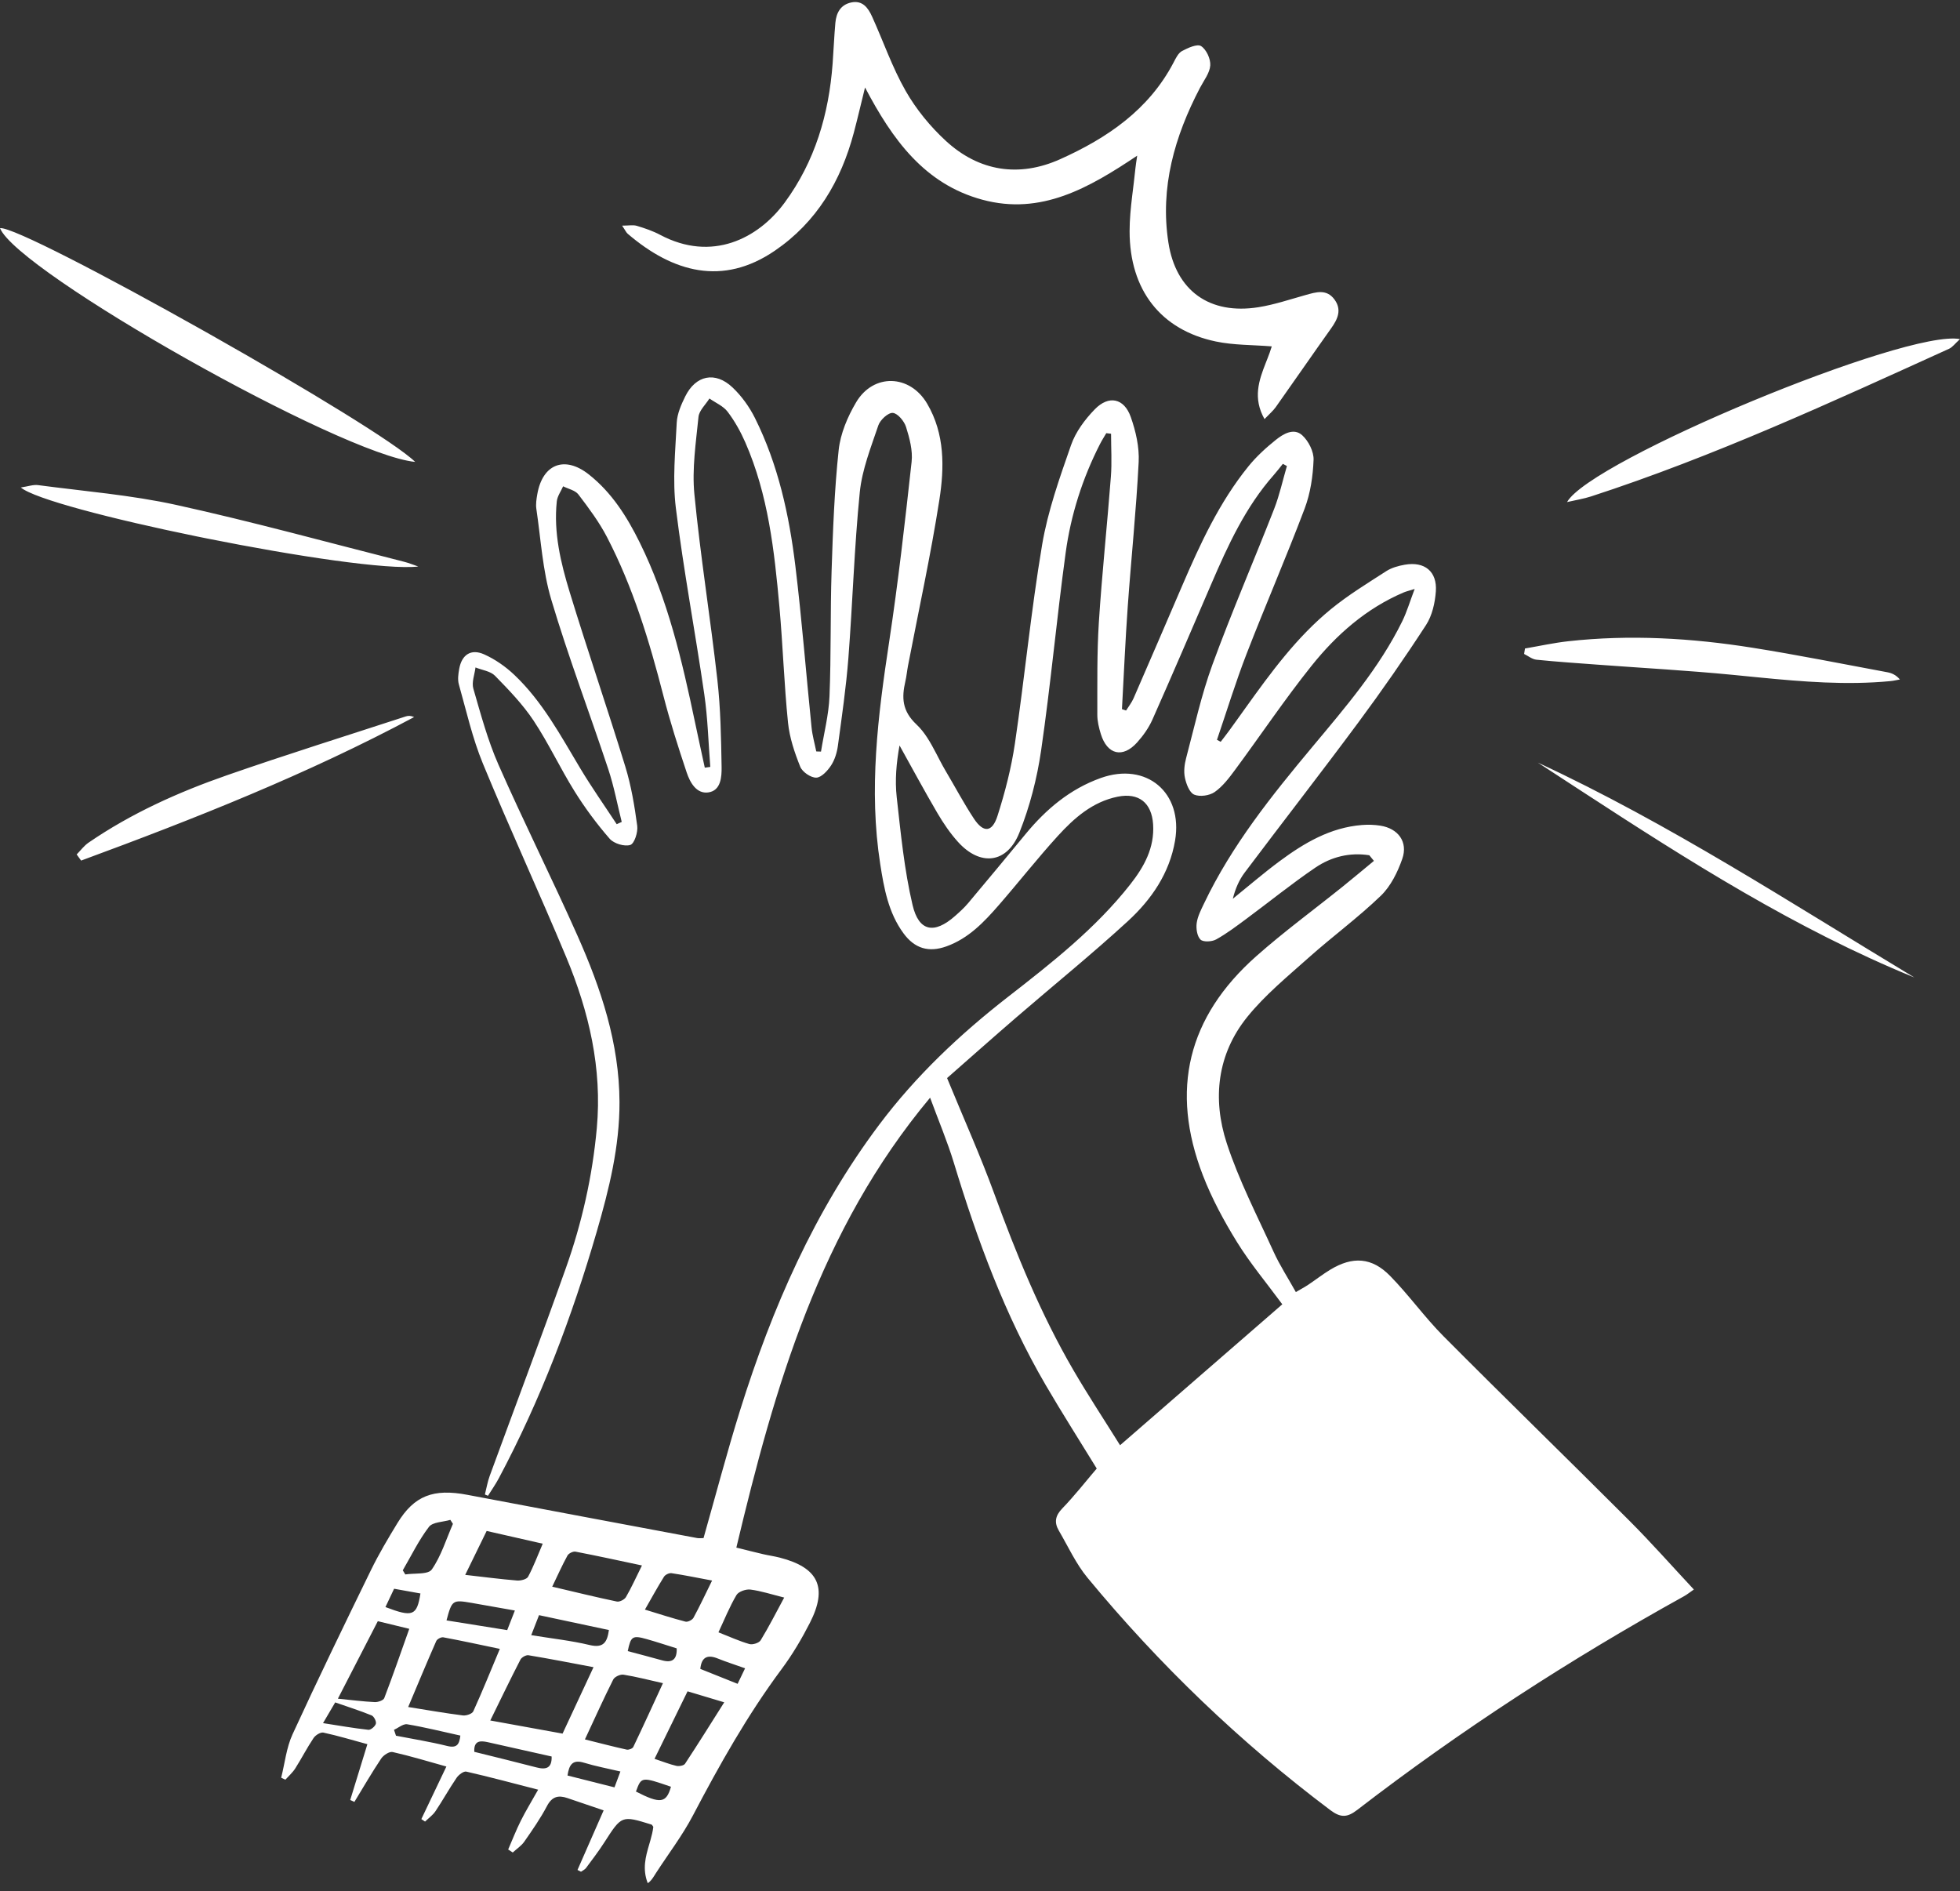 <?xml version="1.0" encoding="utf-8" ?>
<svg xmlns="http://www.w3.org/2000/svg" xmlns:xlink="http://www.w3.org/1999/xlink" width="199" height="192">
	<rect width="100%" height="100%" fill="#333333" stroke="none"/>
	<path fill="white" transform="translate(0 0.206)" d="M74.378 39.135C75.298 40.007 76.087 41.106 76.654 42.243C79.01 46.973 80.125 52.08 80.756 57.274C81.417 62.722 81.843 68.198 82.399 73.659C82.482 74.477 82.713 75.279 82.875 76.088C83.036 76.093 83.196 76.098 83.356 76.103C83.657 74.23 84.143 72.365 84.219 70.484C84.392 66.248 84.293 62.002 84.432 57.765C84.566 53.667 84.716 49.559 85.151 45.487C85.329 43.821 86.055 42.106 86.921 40.643C88.679 37.675 92.376 37.795 94.13 40.772C95.937 43.84 95.89 47.254 95.373 50.558C94.493 56.193 93.269 61.774 92.192 67.378C92.092 67.904 92.045 68.441 91.924 68.962C91.541 70.623 91.578 71.966 93.055 73.354C93.899 74.147 94.489 75.211 95.057 76.297L95.434 77.022C95.624 77.383 95.817 77.741 96.022 78.085C96.978 79.694 97.854 81.356 98.885 82.916C99.848 84.373 100.733 84.322 101.271 82.647C102.043 80.241 102.68 77.759 103.048 75.262C104.037 68.554 104.681 61.791 105.807 55.108C106.388 51.663 107.588 48.302 108.744 44.985C109.209 43.649 110.152 42.382 111.155 41.351C112.578 39.888 114.135 40.222 114.809 42.135C115.318 43.58 115.687 45.191 115.61 46.702C115.362 51.603 114.849 56.489 114.5 61.384C114.252 64.85 114.106 68.323 113.913 71.793L114.331 71.936C114.586 71.525 114.897 71.138 115.088 70.7C116.745 66.898 118.382 63.088 120.021 59.278C121.859 55.007 123.8 50.786 126.754 47.141C127.561 46.145 128.533 45.258 129.536 44.454C130.297 43.843 131.362 43.21 132.213 43.984C132.852 44.565 133.4 45.644 133.368 46.477C133.305 48.144 133.047 49.881 132.46 51.435C130.585 56.398 128.468 61.27 126.552 66.218C125.447 69.074 124.55 72.01 123.559 74.91L123.938 75.11C124.234 74.722 124.537 74.339 124.824 73.944C125.098 73.567 125.37 73.189 125.642 72.81L126.457 71.672C129.038 68.068 131.654 64.489 135.124 61.647C136.876 60.212 138.833 59.02 140.742 57.787C141.287 57.435 141.977 57.244 142.627 57.13C144.636 56.777 145.927 57.811 145.782 59.839C145.698 61.002 145.41 62.291 144.789 63.248C142.605 66.612 140.31 69.911 137.922 73.134C134.121 78.263 130.197 83.301 126.361 88.404C125.791 89.162 125.413 90.066 125.169 91.047C126.75 89.77 128.29 88.44 129.921 87.231C132.418 85.381 135.069 83.813 138.276 83.558C138.893 83.509 139.531 83.527 140.142 83.623C141.958 83.908 142.976 85.27 142.373 86.997C141.902 88.346 141.201 89.774 140.193 90.744C137.883 92.968 135.275 94.88 132.877 97.019C130.719 98.943 128.443 100.81 126.639 103.041C123.577 106.828 123.083 111.366 124.55 115.858C125.787 119.647 127.647 123.237 129.305 126.881C129.929 128.252 130.76 129.529 131.568 130.979C132.037 130.704 132.454 130.484 132.845 130.224C133.589 129.728 134.294 129.172 135.057 128.71C137.333 127.33 139.28 127.439 141.141 129.34C143.045 131.283 144.639 133.529 146.556 135.458C152.797 141.735 159.147 147.905 165.405 154.166C167.644 156.405 169.742 158.784 171.979 161.179C171.547 161.476 171.28 161.695 170.983 161.859C159.388 168.281 148.295 175.471 137.797 183.559C136.788 184.337 136.12 184.368 135.066 183.576C125.907 176.687 117.703 168.808 110.415 159.986C109.237 158.561 108.448 156.813 107.504 155.2C107.024 154.379 107.131 153.695 107.848 152.954C108.467 152.313 109.053 151.639 109.629 150.955L110.775 149.581C110.967 149.352 111.159 149.124 111.353 148.897C109.615 146.063 107.844 143.285 106.183 140.443C102.037 133.347 99.228 125.696 96.849 117.864C96.195 115.71 95.31 113.626 94.434 111.244C83.219 124.672 78.662 140.557 74.762 156.924C75.777 157.174 76.625 157.392 77.477 157.59C78.042 157.721 78.62 157.799 79.182 157.944C83.095 158.953 84.061 160.975 82.226 164.568C81.396 166.192 80.455 167.785 79.367 169.247C75.888 173.925 73.052 178.974 70.352 184.122C69.281 186.166 67.855 188.024 66.597 189.972L66.393 190.293C66.223 190.56 66.039 190.814 65.768 191C65.203 189.553 65.551 188.303 65.906 187.089L66.037 186.636C66.166 186.183 66.279 185.733 66.33 185.276C66.252 185.174 66.213 185.064 66.145 185.044C63.109 184.104 63.121 184.112 61.369 186.837C60.791 187.737 60.14 188.592 59.501 189.452C59.38 189.615 59.162 189.707 58.989 189.833C58.87 189.772 58.752 189.712 58.634 189.652C59.514 187.645 60.395 185.638 61.288 183.603C59.962 183.153 58.783 182.758 57.607 182.353C56.681 182.035 56.042 182.2 55.535 183.164C54.872 184.423 54.05 185.603 53.234 186.774C52.934 187.205 52.456 187.514 52.06 187.879L51.595 187.575C52.018 186.601 52.403 185.608 52.877 184.659C53.37 183.672 53.949 182.728 54.638 181.502C52.079 180.845 49.723 180.21 47.346 179.668C47.072 179.606 46.57 179.989 46.361 180.294C45.606 181.399 44.958 182.576 44.213 183.688C43.942 184.092 43.513 184.392 43.157 184.74C43.031 184.656 42.905 184.573 42.779 184.489C43.609 182.747 44.438 181.006 45.322 179.151C43.465 178.635 41.681 178.088 39.866 177.679C39.535 177.605 38.931 177.999 38.702 178.343C37.744 179.775 36.881 181.27 35.983 182.742L35.558 182.55C36.129 180.695 36.699 178.84 37.301 176.883C35.749 176.461 34.305 176.024 32.835 175.707C32.546 175.645 32.032 175.966 31.838 176.255C31.168 177.255 30.619 178.334 29.973 179.351C29.706 179.771 29.312 180.111 28.975 180.487C28.833 180.42 28.69 180.354 28.548 180.288C28.92 178.814 29.076 177.242 29.7 175.883C32.27 170.293 34.956 164.755 37.655 159.225C38.456 157.583 39.395 156.003 40.348 154.441C42.052 151.649 43.992 150.908 47.452 151.565C55.225 153.039 63.002 154.495 70.778 155.953C70.989 155.992 71.215 155.958 71.43 155.958C72.665 151.617 73.803 147.264 75.144 142.974C78.384 132.609 82.69 122.751 89.263 113.991C92.996 109.017 97.46 104.806 102.356 100.998C106.799 97.542 111.239 94.06 114.752 89.592C116.155 87.806 117.232 85.879 117.075 83.485C116.932 81.306 115.628 80.246 113.472 80.684C110.933 81.2 109.067 82.842 107.406 84.665C105.331 86.944 103.424 89.375 101.4 91.701C99.9 93.425 98.324 95.081 96.085 95.882C94.293 96.523 92.867 96.104 91.729 94.549C90.199 92.459 89.753 89.989 89.369 87.515C88.191 79.951 89.134 72.48 90.271 64.994C91.193 58.914 91.885 52.797 92.556 46.684C92.683 45.533 92.348 44.282 91.993 43.15C91.808 42.556 91.15 41.762 90.647 41.716C90.182 41.675 89.366 42.423 89.178 42.982C88.428 45.209 87.526 47.466 87.294 49.772C86.733 55.365 86.57 60.995 86.137 66.602C85.907 69.577 85.475 72.539 85.074 75.499C84.98 76.192 84.759 76.929 84.382 77.506C84.029 78.047 83.4 78.736 82.877 78.749C82.325 78.764 81.462 78.173 81.249 77.641C80.675 76.21 80.162 74.691 80.008 73.168C79.611 69.262 79.487 65.329 79.136 61.417C78.623 55.723 78 50.035 75.674 44.717C75.195 43.621 74.597 42.548 73.876 41.598C73.436 41.018 72.657 40.694 72.03 40.254C71.643 40.876 70.983 41.47 70.918 42.124C70.657 44.731 70.251 47.389 70.501 49.97C71.112 56.272 72.128 62.535 72.836 68.829C73.164 71.747 73.214 74.701 73.264 77.641C73.281 78.668 73.203 80.07 71.911 80.249C70.707 80.415 70.056 79.234 69.717 78.217C68.857 75.642 68.027 73.049 67.352 70.42C65.928 64.877 64.274 59.418 61.626 54.321C60.831 52.789 59.776 51.378 58.726 49.998C58.404 49.574 57.702 49.437 57.174 49.169C56.952 49.677 56.588 50.17 56.532 50.696C56.196 53.869 56.93 56.929 57.841 59.913C59.652 65.84 61.669 71.704 63.489 77.629C64.087 79.577 64.426 81.619 64.698 83.643C64.784 84.283 64.413 85.446 63.996 85.581C63.408 85.771 62.33 85.444 61.904 84.955C60.593 83.451 59.392 81.828 58.335 80.134C56.872 77.788 55.699 75.257 54.172 72.956C53.073 71.301 51.657 69.836 50.259 68.406C49.796 67.932 48.949 67.832 48.277 67.561C48.19 68.28 47.872 69.066 48.058 69.707C48.812 72.314 49.522 74.965 50.613 77.44C53.186 83.277 56.05 88.986 58.642 94.815C61.026 100.177 62.876 105.713 62.898 111.685C62.914 116.202 61.839 120.535 60.594 124.826C58.077 133.499 54.893 141.915 50.635 149.902C50.311 150.511 49.909 151.077 49.543 151.663C49.44 151.619 49.336 151.574 49.233 151.529C49.392 150.902 49.497 150.256 49.718 149.652C52.293 142.616 54.944 135.607 57.452 128.548C59.085 123.954 60.151 119.209 60.594 114.339C61.146 108.27 59.8 102.518 57.493 96.983C54.747 90.396 51.744 83.914 49.026 77.316C47.964 74.739 47.348 71.975 46.588 69.28C46.45 68.791 46.532 68.21 46.626 67.692C46.886 66.266 47.823 65.635 49.154 66.231C50.268 66.729 51.331 67.473 52.22 68.315C55.079 71.025 56.917 74.475 58.916 77.809C60.075 79.742 61.377 81.589 62.614 83.475C62.784 83.398 62.954 83.321 63.124 83.244C62.677 81.463 62.341 79.646 61.765 77.908C59.856 72.152 57.696 66.473 55.968 60.666C55.088 57.708 54.914 54.539 54.456 51.46C54.385 50.986 54.465 50.476 54.548 49.994C55.079 46.901 57.325 46.024 59.785 47.965C62.121 49.809 63.665 52.268 64.958 54.887C67.808 60.662 69.254 66.874 70.564 73.125C70.887 74.664 71.226 76.199 71.558 77.736C71.744 77.71 71.93 77.685 72.116 77.66C71.922 75.205 71.862 72.73 71.509 70.298C70.593 63.985 69.402 57.709 68.621 51.382C68.27 48.536 68.567 45.598 68.709 42.708C68.754 41.81 69.158 40.886 69.566 40.056C70.632 37.885 72.62 37.466 74.378 39.135ZM64.567 181.692C67.033 182.957 67.647 182.888 68.124 181.204C65.124 180.174 65.124 180.174 64.567 181.692ZM57.619 180.063C59.184 180.458 60.713 180.844 62.389 181.266C62.601 180.698 62.766 180.257 62.99 179.656C61.682 179.347 60.468 179.124 59.296 178.765C58.132 178.408 57.782 178.967 57.619 180.063ZM48.156 177.659C50.272 178.187 52.382 178.696 54.482 179.244C55.461 179.5 56.046 179.301 56.008 178.133C53.85 177.649 51.69 177.16 49.528 176.68C48.765 176.511 48.093 176.506 48.156 177.659ZM69.808 171.515C68.65 173.884 67.569 176.093 66.455 178.37C67.322 178.658 67.984 178.926 68.672 179.083C68.944 179.145 69.426 179.06 69.551 178.871C70.883 176.851 72.162 174.797 73.532 172.632C72.201 172.233 71.065 171.892 69.808 171.515ZM62.262 170.317C61.286 172.258 60.394 174.241 59.387 176.399C60.887 176.772 62.252 177.13 63.629 177.434C63.829 177.479 64.218 177.332 64.297 177.168C65.302 175.07 66.266 172.952 67.31 170.688C65.807 170.352 64.564 170.024 63.3 169.825C62.977 169.774 62.403 170.038 62.262 170.317ZM40.551 175.12L40.275 175.283C40.184 175.335 40.093 175.385 40.003 175.425C40.07 175.624 40.138 175.823 40.205 176.023C41.937 176.361 43.684 176.637 45.395 177.062C46.404 177.313 46.636 176.894 46.741 176.009C44.889 175.602 43.127 175.16 41.341 174.861C41.099 174.821 40.827 174.959 40.551 175.12ZM52.839 168.299C51.807 170.303 50.83 172.335 49.779 174.476C52.285 174.931 54.639 175.358 57.118 175.809C58.184 173.519 59.188 171.366 60.26 169.064C57.923 168.626 55.795 168.206 53.656 167.853C53.407 167.812 52.96 168.063 52.839 168.299ZM34.032 172.642C33.632 173.324 33.263 173.951 32.797 174.745C34.456 175.002 35.925 175.263 37.406 175.423C37.649 175.449 38.094 175.069 38.164 174.803C38.226 174.565 37.966 174.058 37.729 173.961C36.55 173.48 35.333 173.095 34.032 172.642ZM44.292 166.411C43.33 168.598 42.414 170.805 41.443 173.109C43.394 173.419 45.189 173.735 46.996 173.964C47.337 174.007 47.938 173.802 48.054 173.546C48.984 171.498 49.826 169.411 50.749 167.206C48.732 166.785 46.874 166.38 45.006 166.032C44.791 165.992 44.38 166.211 44.292 166.411ZM38.36 164.394C37.011 167.012 35.688 169.579 34.305 172.263C35.752 172.406 36.901 172.557 38.055 172.61C38.379 172.625 38.927 172.435 39.015 172.204C39.894 169.905 40.698 167.577 41.553 165.17C40.414 164.893 39.432 164.654 38.36 164.394ZM71.103 169.24C72.336 169.734 73.524 170.209 74.891 170.755C75.17 170.174 75.403 169.69 75.649 169.178C74.619 168.812 73.735 168.531 72.877 168.184C71.762 167.732 71.216 168.105 71.103 169.24ZM63.736 167.433C64.898 167.744 66.063 168.045 67.222 168.369C68.277 168.663 68.746 168.26 68.706 167.155C67.618 166.817 66.646 166.492 65.661 166.215C64.216 165.808 64.047 165.928 63.736 167.433ZM54.728 163.783C54.472 164.44 54.238 165.038 53.936 165.813C56.089 166.164 58.003 166.369 59.859 166.814C61.285 167.155 61.649 166.521 61.823 165.293C59.444 164.787 57.143 164.297 54.728 163.783ZM74.774 161.741C74.066 162.943 73.541 164.253 72.944 165.526C74.086 165.973 75.063 166.425 76.085 166.716C76.416 166.811 77.064 166.606 77.231 166.333C78.064 164.97 78.786 163.539 79.62 161.996C78.356 161.681 77.288 161.326 76.193 161.185C75.736 161.126 74.983 161.386 74.774 161.741ZM45.334 164.315C47.362 164.64 49.379 164.963 51.497 165.302C51.763 164.62 52.002 164.011 52.275 163.312C50.744 163.041 49.297 162.781 47.848 162.531C45.955 162.205 45.884 162.257 45.334 164.315ZM67.418 159.878C66.767 160.917 66.18 161.996 65.479 163.219C66.982 163.676 68.279 164.101 69.599 164.441C69.828 164.5 70.288 164.27 70.409 164.048C71.054 162.861 71.626 161.635 72.299 160.268C70.78 159.984 69.485 159.716 68.179 159.521C67.941 159.485 67.547 159.673 67.418 159.878ZM40.013 161.101C39.689 161.786 39.413 162.371 39.134 162.961C41.899 164.014 42.326 163.858 42.688 161.581C41.74 161.411 40.884 161.257 40.013 161.101ZM57.618 157.728C57.074 158.718 56.614 159.754 56.067 160.891C58.385 161.435 60.5 161.955 62.631 162.4C62.904 162.457 63.405 162.202 63.552 161.948C64.108 160.994 64.562 159.98 65.178 158.737C62.787 158.231 60.616 157.753 58.434 157.335C58.188 157.288 57.74 157.506 57.618 157.728ZM49.411 155.233C48.687 156.714 48.007 158.108 47.233 159.692C49.12 159.906 50.804 160.128 52.494 160.266C52.869 160.296 53.477 160.143 53.617 159.882C54.172 158.848 54.583 157.738 55.103 156.527C53.65 156.197 52.312 155.893 50.992 155.592L49.411 155.233ZM45.724 154.108C44.98 154.33 43.931 154.321 43.55 154.82C42.514 156.174 41.76 157.745 40.895 159.229L41.15 159.648C41.368 159.613 41.612 159.597 41.862 159.585L42.24 159.568C42.933 159.538 43.602 159.491 43.84 159.146C44.797 157.768 45.301 156.078 45.986 154.512C45.899 154.377 45.812 154.243 45.724 154.108ZM112.322 43.774C112.109 44.14 111.877 44.498 111.685 44.875C109.902 48.365 108.721 52.072 108.195 55.931C107.285 62.606 106.674 69.322 105.705 75.988C105.292 78.828 104.557 81.688 103.492 84.35C102.239 87.479 99.519 87.773 97.266 85.275C96.464 84.387 95.777 83.373 95.17 82.338C93.845 80.079 92.605 77.77 91.329 75.481C91.012 77.226 90.85 79.002 91.045 80.739C91.456 84.404 91.811 88.105 92.653 91.683C93.292 94.398 94.867 94.645 96.954 92.807C97.423 92.394 97.893 91.97 98.294 91.493C100.249 89.169 102.188 86.83 104.12 84.486C106.2 81.959 108.638 79.902 111.76 78.786C116.408 77.125 120.131 80.27 119.306 85.138C118.743 88.46 116.905 91.122 114.521 93.313C110.843 96.693 106.951 99.84 103.168 103.106C100.705 105.232 98.274 107.393 96.157 109.251C97.858 113.391 99.536 117.124 100.936 120.958C103.189 127.13 105.661 133.195 108.97 138.884C110.462 141.448 112.099 143.929 113.721 146.53C119.384 141.611 124.834 136.878 130.193 132.222C128.573 130.023 126.927 128.06 125.594 125.904C124.264 123.752 123.04 121.485 122.131 119.13C118.782 110.459 120.585 103.05 127.55 96.877C130.355 94.391 133.393 92.168 136.318 89.816C137.387 88.957 138.437 88.073 139.495 87.2L139.024 86.628C137.032 86.317 135.155 86.793 133.542 87.889C131.146 89.516 128.89 91.35 126.559 93.074C125.557 93.815 124.557 94.577 123.472 95.178C123.045 95.414 122.169 95.462 121.891 95.193C121.538 94.85 121.426 94.075 121.5 93.525C121.592 92.839 121.938 92.174 122.244 91.532C125.057 85.629 129.107 80.581 133.266 75.6C136.615 71.589 140.037 67.618 142.367 62.881C142.841 61.916 143.147 60.868 143.632 59.591C143.009 59.786 142.755 59.844 142.519 59.944C138.715 61.564 135.691 64.231 133.166 67.388C130.437 70.799 127.998 74.441 125.398 77.957C124.791 78.778 124.145 79.637 123.327 80.209C122.801 80.577 121.818 80.716 121.247 80.473C120.765 80.267 120.44 79.394 120.305 78.761C120.171 78.133 120.257 77.408 120.426 76.774C121.271 73.59 121.975 70.348 123.104 67.263C125.05 61.948 127.302 56.744 129.363 51.469C129.912 50.063 130.233 48.567 130.66 47.112L130.249 46.888C129.946 47.263 129.656 47.649 129.337 48.009C126.449 51.274 124.671 55.169 122.973 59.112C120.999 63.698 119.034 68.288 117.008 72.851C116.634 73.693 116.07 74.489 115.45 75.178C113.989 76.801 112.414 76.419 111.768 74.32C111.572 73.686 111.409 73.009 111.411 72.353C111.42 69.23 111.368 66.099 111.567 62.986C111.884 58.044 112.412 53.115 112.79 48.176C112.9 46.736 112.807 45.28 112.807 43.832C112.645 43.812 112.484 43.793 112.322 43.774ZM156.138 77.222C169.492 83.425 181.796 91.46 194.362 99.036C182.322 94.117 171.432 87.191 160.613 80.141L158.376 78.682C157.63 78.195 156.884 77.708 156.138 77.222ZM42.046 72.6C31.177 78.409 19.763 82.923 8.236 87.17C8.085 86.962 7.935 86.754 7.784 86.546C8.183 86.143 8.53 85.664 8.99 85.348C13.327 82.375 18.091 80.231 23.029 78.511C29.049 76.415 35.137 74.512 41.198 72.533C41.443 72.453 41.713 72.447 42.046 72.6ZM177.932 65.56C182.516 66.287 187.069 67.203 191.633 68.05C192.08 68.133 192.506 68.323 192.896 68.782C192.579 68.838 192.264 68.917 191.945 68.947C187.462 69.377 183.015 69.008 178.565 68.572L175.895 68.309C171.363 67.868 166.812 67.62 162.269 67.282C160.176 67.126 158.08 66.988 155.993 66.775C155.561 66.731 155.159 66.394 154.743 66.191C154.772 66.006 154.802 65.821 154.832 65.636C156.296 65.386 157.752 65.063 159.226 64.9C165.49 64.207 171.732 64.576 177.932 65.56ZM3.872 49.049C8.556 49.672 13.299 50.049 17.9 51.061C25.654 52.765 33.319 54.878 41.019 56.828C41.511 56.952 41.985 57.149 42.466 57.312C39.389 57.672 29.998 56.265 21.029 54.468L19.955 54.251C11.387 52.498 3.454 50.437 2.114 49.288C2.838 49.182 3.373 48.982 3.872 49.049ZM199 34.223C198.485 34.688 198.236 35.048 197.894 35.203C185.951 40.627 174.041 46.13 161.537 50.198C160.808 50.435 160.04 50.553 159.104 50.769C161.47 46.534 193.561 33.183 199 34.223ZM20.476 33.264L21.647 33.925C31.02 39.228 40.274 44.841 42.152 46.692C34.624 45.959 1.774 27.397 0 22.956C1.156 22.805 10.716 27.774 20.476 33.264ZM88.546 1.484C89.686 3.997 90.589 6.639 91.951 9.023C93.018 10.89 94.45 12.643 96.037 14.102C99.423 17.216 103.485 17.822 107.639 15.958C112.384 13.829 116.63 10.959 119.15 6.147C119.375 5.717 119.622 5.185 120.009 4.976C120.605 4.656 121.555 4.225 121.947 4.475C122.483 4.818 122.924 5.776 122.879 6.434C122.826 7.212 122.228 7.96 121.838 8.706C119.258 13.641 117.762 18.827 118.629 24.426C119.391 29.342 122.836 31.769 127.768 30.986C129.388 30.729 130.966 30.193 132.554 29.749C133.613 29.453 134.683 29.108 135.486 30.197C136.26 31.245 135.821 32.191 135.151 33.13C133.26 35.787 131.41 38.473 129.525 41.134C129.256 41.512 128.886 41.819 128.386 42.345C127.177 40.2 127.828 38.392 128.514 36.639L128.679 36.219C128.842 35.8 128.999 35.382 129.124 34.963C127.163 34.804 125.262 34.846 123.45 34.467C117.859 33.298 114.69 29.247 114.689 23.269C114.689 22.085 114.806 20.902 114.947 19.718L115.121 18.298C115.178 17.825 115.233 17.352 115.28 16.879C115.315 16.533 115.376 16.189 115.46 15.599C110.584 18.86 105.713 21.687 99.739 20.071C93.865 18.483 90.611 13.97 87.827 8.675C87.408 10.373 87.071 11.828 86.688 13.271C85.385 18.176 82.92 22.348 78.667 25.25C73.383 28.856 68.336 27.464 63.738 23.535C63.578 23.399 63.488 23.18 63.163 22.704C63.826 22.704 64.275 22.609 64.66 22.724C65.469 22.967 66.286 23.245 67.029 23.64C72.277 26.425 76.978 24.025 79.668 20.366C82.749 16.174 84.155 11.386 84.536 6.258C84.639 4.878 84.692 3.494 84.815 2.116C84.905 1.11 85.337 0.281 86.413 0.047C87.581 -0.206 88.146 0.601 88.546 1.484Z" fill-rule="evenodd"/>
</svg>
